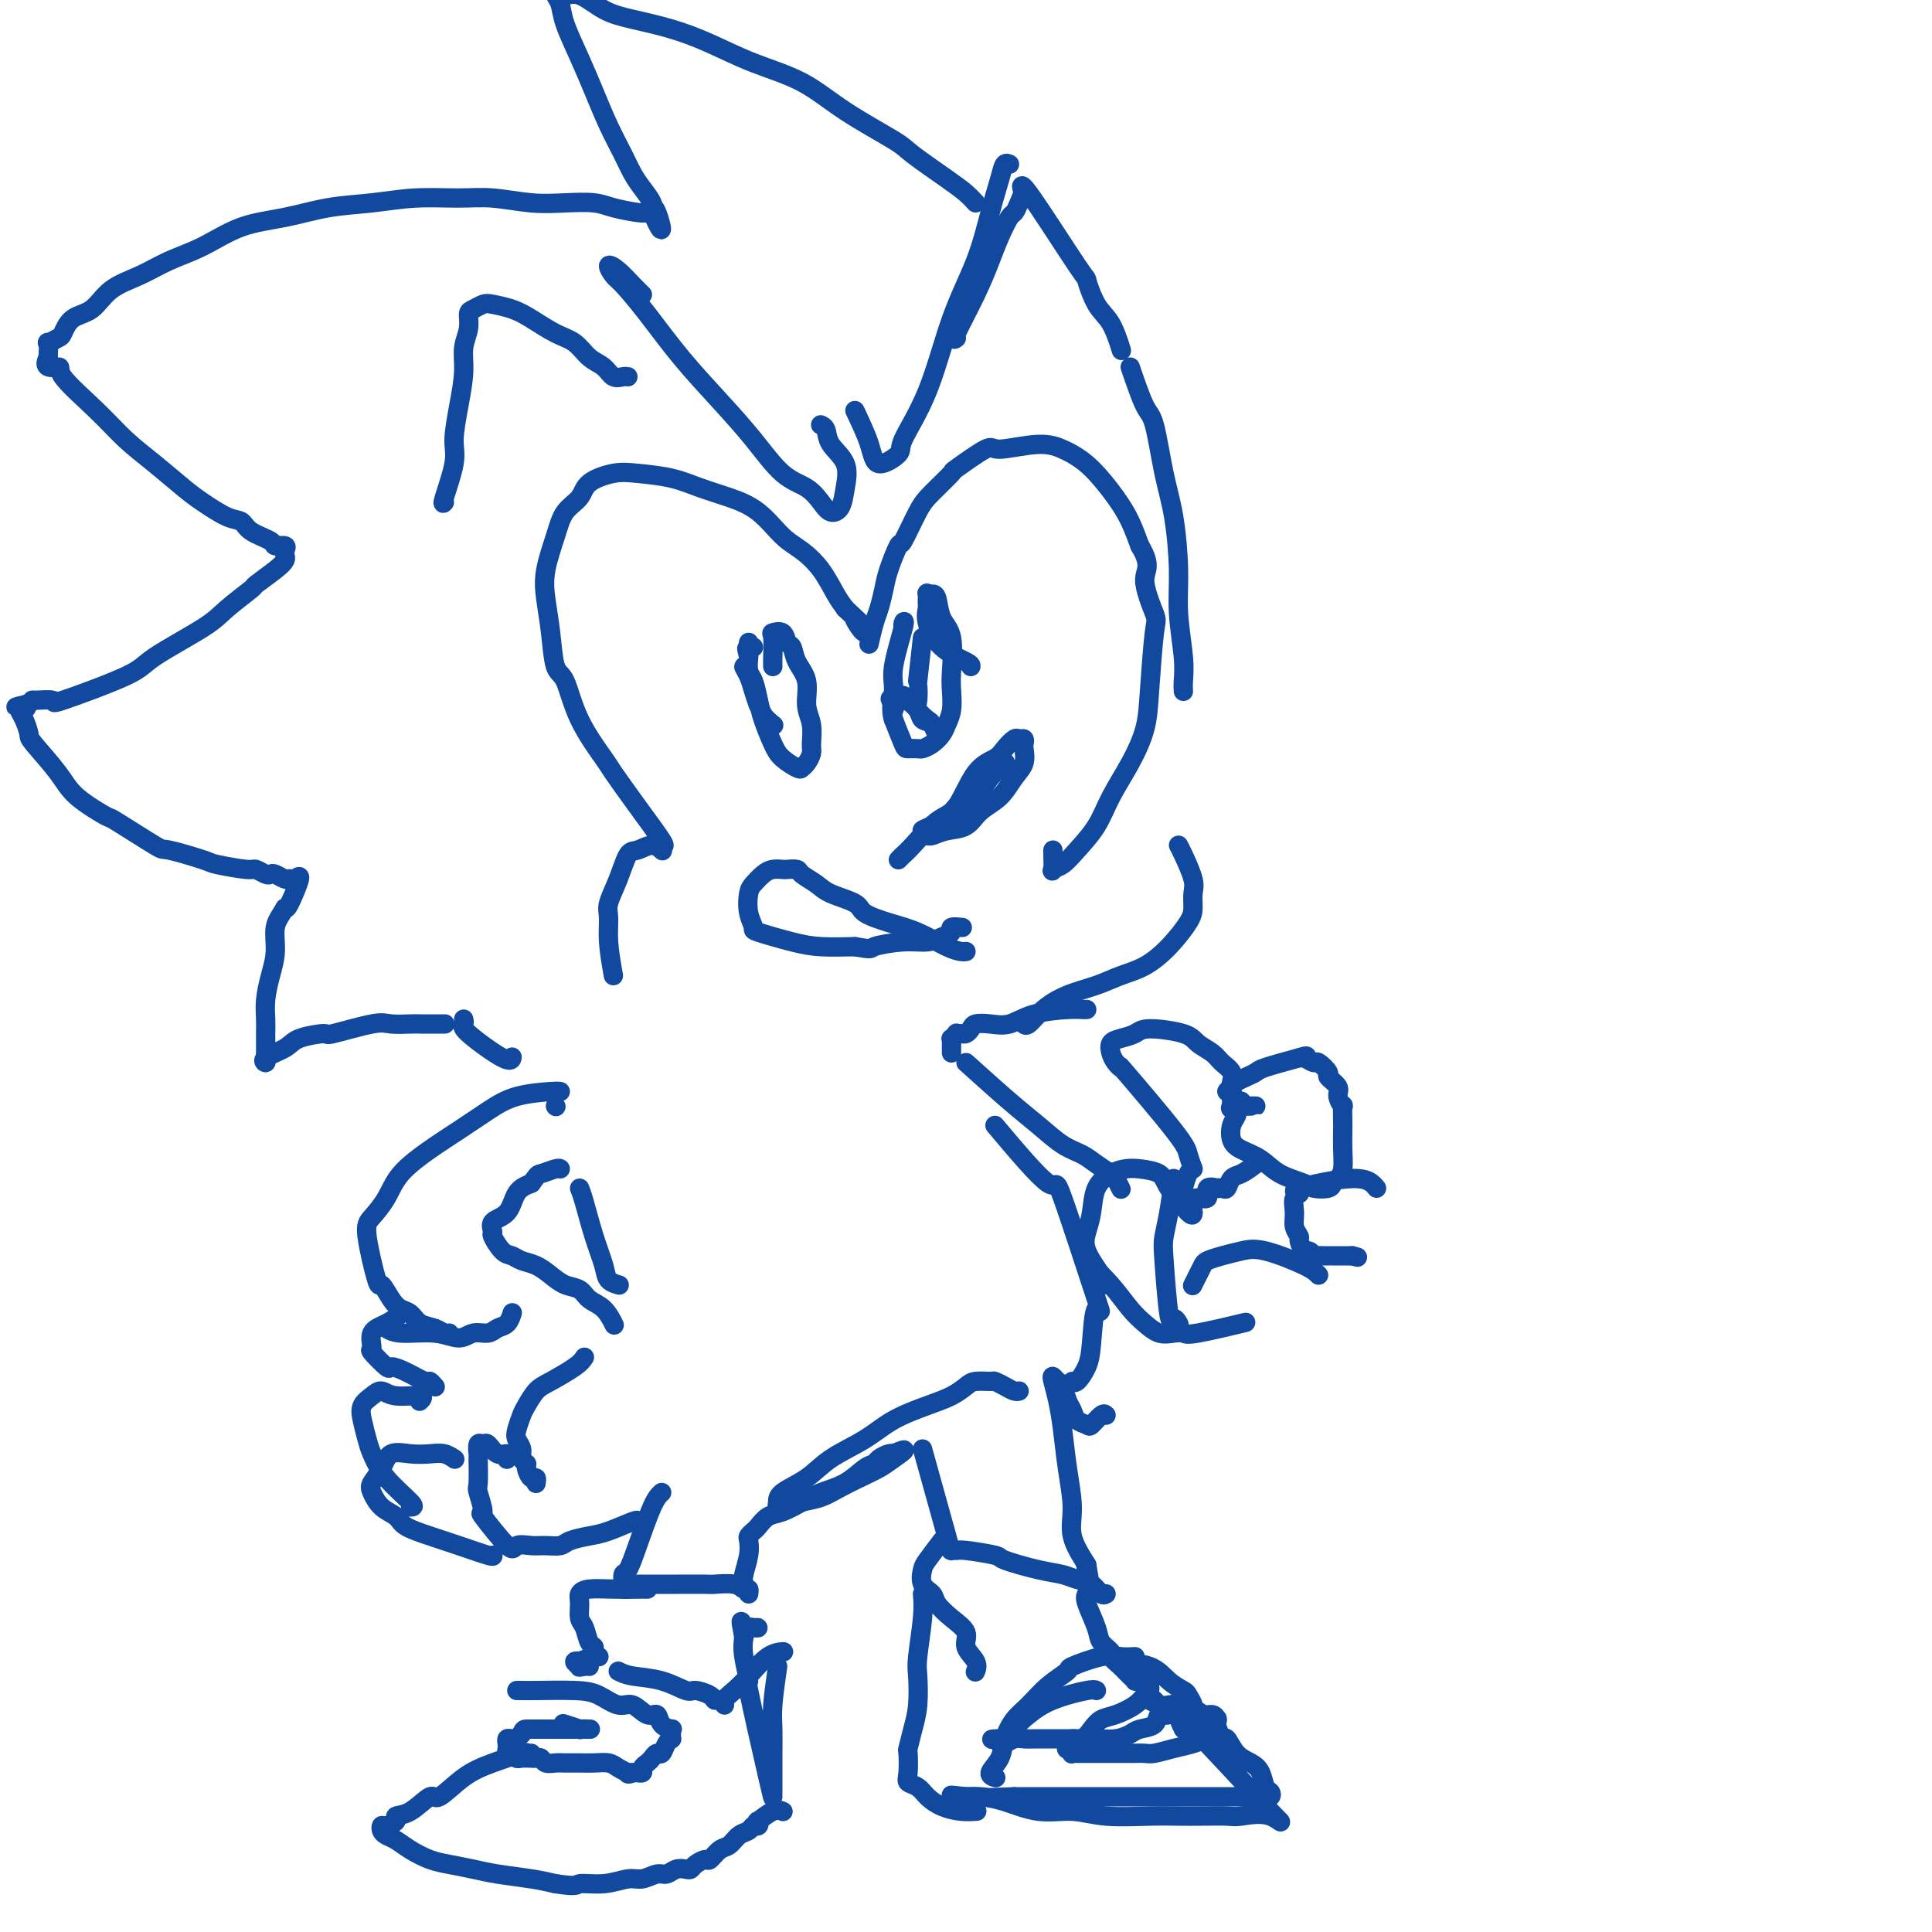<svg viewBox='0 0 400 400' version='1.1' xmlns='http://www.w3.org/2000/svg' xmlns:xlink='http://www.w3.org/1999/xlink'><g fill='none' stroke='#11499F' stroke-width='4' stroke-linecap='round' stroke-linejoin='round'><path d='M137,175c0.421,0.169 0.843,0.338 0,-1c-0.843,-1.338 -2.950,-4.183 -5,-7c-2.050,-2.817 -4.045,-5.604 -5,-7c-0.955,-1.396 -0.872,-1.400 -2,-3c-1.128,-1.600 -3.468,-4.797 -5,-8c-1.532,-3.203 -2.254,-6.412 -3,-8c-0.746,-1.588 -1.514,-1.554 -2,-3c-0.486,-1.446 -0.690,-4.372 -1,-7c-0.310,-2.628 -0.728,-4.958 -1,-7c-0.272,-2.042 -0.399,-3.796 0,-6c0.399,-2.204 1.324,-4.857 2,-7c0.676,-2.143 1.105,-3.776 2,-5c0.895,-1.224 2.258,-2.039 3,-3c0.742,-0.961 0.864,-2.070 2,-3c1.136,-0.930 3.285,-1.683 5,-2c1.715,-0.317 2.996,-0.197 5,0c2.004,0.197 4.731,0.472 7,1c2.269,0.528 4.080,1.309 6,2c1.920,0.691 3.949,1.292 6,2c2.051,0.708 4.125,1.523 6,3c1.875,1.477 3.552,3.617 5,5c1.448,1.383 2.666,2.010 4,3c1.334,0.990 2.782,2.343 4,4c1.218,1.657 2.205,3.616 3,5c0.795,1.384 1.397,2.192 2,3'/><path d='M175,126c4.117,3.903 2.410,2.160 2,2c-0.410,-0.160 0.479,1.263 1,2c0.521,0.737 0.675,0.790 1,1c0.325,0.210 0.822,0.579 1,1c0.178,0.421 0.036,0.893 0,1c-0.036,0.107 0.032,-0.152 0,0c-0.032,0.152 -0.164,0.714 0,0c0.164,-0.714 0.626,-2.704 1,-4c0.374,-1.296 0.662,-1.897 1,-3c0.338,-1.103 0.727,-2.708 1,-4c0.273,-1.292 0.430,-2.273 1,-4c0.570,-1.727 1.552,-4.201 2,-5c0.448,-0.799 0.363,0.077 1,-1c0.637,-1.077 1.996,-4.108 3,-6c1.004,-1.892 1.653,-2.646 3,-4c1.347,-1.354 3.392,-3.310 4,-4c0.608,-0.690 -0.219,-0.115 1,-1c1.219,-0.885 4.485,-3.230 6,-4c1.515,-0.770 1.278,0.035 3,0c1.722,-0.035 5.402,-0.909 8,-1c2.598,-0.091 4.114,0.599 5,1c0.886,0.401 1.144,0.511 2,1c0.856,0.489 2.312,1.358 4,3c1.688,1.642 3.608,4.057 5,6c1.392,1.943 2.255,3.412 3,5c0.745,1.588 1.373,3.294 2,5'/><path d='M236,113c2.584,4.275 1.045,4.963 1,7c-0.045,2.037 1.406,5.424 2,7c0.594,1.576 0.332,1.340 0,4c-0.332,2.660 -0.734,8.216 -1,12c-0.266,3.784 -0.395,5.797 -1,8c-0.605,2.203 -1.684,4.597 -3,7c-1.316,2.403 -2.868,4.815 -4,7c-1.132,2.185 -1.844,4.143 -3,6c-1.156,1.857 -2.755,3.612 -4,5c-1.245,1.388 -2.138,2.411 -3,3c-0.862,0.589 -1.695,0.746 -2,1c-0.305,0.254 -0.082,0.604 0,0c0.082,-0.604 0.022,-2.163 0,-3c-0.022,-0.837 -0.006,-0.954 0,-1c0.006,-0.046 0.003,-0.023 0,0'/><path d='M133,61c-0.572,-0.550 -1.144,-1.100 -2,-2c-0.856,-0.900 -1.995,-2.149 -3,-3c-1.005,-0.851 -1.875,-1.305 -2,-1c-0.125,0.305 0.495,1.370 1,2c0.505,0.630 0.895,0.826 2,2c1.105,1.174 2.923,3.326 5,6c2.077,2.674 4.411,5.870 7,9c2.589,3.130 5.432,6.193 8,9c2.568,2.807 4.862,5.359 7,8c2.138,2.641 4.121,5.372 6,7c1.879,1.628 3.655,2.152 5,3c1.345,0.848 2.258,2.019 3,3c0.742,0.981 1.313,1.771 2,2c0.687,0.229 1.492,-0.103 2,-1c0.508,-0.897 0.721,-2.360 1,-4c0.279,-1.640 0.625,-3.459 0,-5c-0.625,-1.541 -2.220,-2.805 -3,-4c-0.780,-1.195 -0.745,-2.320 -1,-3c-0.255,-0.680 -0.799,-0.914 -1,-1c-0.201,-0.086 -0.057,-0.025 0,0c0.057,0.025 0.029,0.012 0,0'/><path d='M177,85c1.163,2.455 2.327,4.909 3,7c0.673,2.091 0.857,3.817 2,4c1.143,0.183 3.247,-1.178 4,-2c0.753,-0.822 0.155,-1.106 1,-3c0.845,-1.894 3.133,-5.399 5,-10c1.867,-4.601 3.312,-10.298 5,-15c1.688,-4.702 3.619,-8.409 5,-12c1.381,-3.591 2.213,-7.067 3,-10c0.787,-2.933 1.531,-5.322 2,-7c0.469,-1.678 0.665,-2.644 1,-3c0.335,-0.356 0.810,-0.102 1,0c0.190,0.102 0.095,0.051 0,0'/><path d='M160,138c-0.015,-0.419 -0.029,-0.837 0,-2c0.029,-1.163 0.102,-3.070 0,-4c-0.102,-0.930 -0.380,-0.882 0,-1c0.380,-0.118 1.416,-0.403 2,0c0.584,0.403 0.716,1.493 1,2c0.284,0.507 0.721,0.431 1,1c0.279,0.569 0.400,1.784 1,3c0.600,1.216 1.678,2.433 2,4c0.322,1.567 -0.113,3.484 0,5c0.113,1.516 0.773,2.630 1,4c0.227,1.370 0.021,2.996 0,4c-0.021,1.004 0.142,1.388 0,2c-0.142,0.612 -0.590,1.453 -1,2c-0.410,0.547 -0.782,0.800 -1,1c-0.218,0.200 -0.282,0.347 -1,0c-0.718,-0.347 -2.090,-1.189 -3,-2c-0.910,-0.811 -1.358,-1.592 -2,-3c-0.642,-1.408 -1.479,-3.444 -2,-5c-0.521,-1.556 -0.727,-2.634 -1,-4c-0.273,-1.366 -0.612,-3.022 -1,-4c-0.388,-0.978 -0.825,-1.280 -1,-2c-0.175,-0.720 -0.087,-1.860 0,-3'/><path d='M155,136c-0.772,-2.971 -0.203,-1.399 0,-1c0.203,0.399 0.041,-0.377 0,-1c-0.041,-0.623 0.041,-1.095 0,-1c-0.041,0.095 -0.203,0.756 0,1c0.203,0.244 0.772,0.070 1,0c0.228,-0.070 0.114,-0.035 0,0'/><path d='M201,138c0.053,-0.211 0.105,-0.422 -1,-1c-1.105,-0.578 -3.368,-1.521 -5,-3c-1.632,-1.479 -2.634,-3.492 -3,-5c-0.366,-1.508 -0.095,-2.509 0,-3c0.095,-0.491 0.015,-0.471 0,-1c-0.015,-0.529 0.036,-1.607 0,-2c-0.036,-0.393 -0.160,-0.100 0,0c0.160,0.100 0.603,0.008 1,0c0.397,-0.008 0.747,0.069 1,1c0.253,0.931 0.408,2.717 1,4c0.592,1.283 1.619,2.063 2,4c0.381,1.937 0.114,5.033 0,7c-0.114,1.967 -0.075,2.807 0,4c0.075,1.193 0.185,2.740 0,4c-0.185,1.260 -0.664,2.232 -1,3c-0.336,0.768 -0.528,1.330 -1,2c-0.472,0.670 -1.225,1.447 -2,2c-0.775,0.553 -1.572,0.880 -2,1c-0.428,0.120 -0.486,0.032 -1,0c-0.514,-0.032 -1.485,-0.009 -2,0c-0.515,0.009 -0.576,0.002 -1,-1c-0.424,-1.002 -1.212,-3.001 -2,-5'/><path d='M185,149c-0.741,-2.108 -0.093,-4.379 0,-6c0.093,-1.621 -0.367,-2.592 0,-5c0.367,-2.408 1.562,-6.254 2,-8c0.438,-1.746 0.118,-1.393 0,-1c-0.118,0.393 -0.034,0.827 0,1c0.034,0.173 0.017,0.087 0,0'/><path d='M186,178c0.322,-0.337 0.644,-0.674 1,-1c0.356,-0.326 0.746,-0.640 2,-2c1.254,-1.360 3.371,-3.768 5,-5c1.629,-1.232 2.769,-1.290 4,-3c1.231,-1.710 2.553,-5.071 4,-7c1.447,-1.929 3.018,-2.427 4,-3c0.982,-0.573 1.373,-1.222 2,-2c0.627,-0.778 1.488,-1.685 2,-2c0.512,-0.315 0.675,-0.037 1,0c0.325,0.037 0.814,-0.168 1,0c0.186,0.168 0.070,0.709 0,1c-0.070,0.291 -0.095,0.331 0,1c0.095,0.669 0.308,1.965 0,3c-0.308,1.035 -1.138,1.807 -2,3c-0.862,1.193 -1.754,2.807 -3,4c-1.246,1.193 -2.844,1.966 -4,3c-1.156,1.034 -1.869,2.330 -3,3c-1.131,0.670 -2.682,0.713 -4,1c-1.318,0.287 -2.405,0.819 -3,1c-0.595,0.181 -0.699,0.010 -1,0c-0.301,-0.010 -0.800,0.140 -1,0c-0.200,-0.140 -0.100,-0.570 0,-1'/><path d='M191,172c-0.614,-0.154 2.350,-1.039 4,-2c1.650,-0.961 1.987,-1.998 3,-3c1.013,-1.002 2.703,-1.968 4,-3c1.297,-1.032 2.202,-2.130 3,-3c0.798,-0.870 1.491,-1.511 2,-2c0.509,-0.489 0.835,-0.825 1,-1c0.165,-0.175 0.168,-0.190 0,0c-0.168,0.190 -0.507,0.584 -1,1c-0.493,0.416 -1.140,0.853 -2,2c-0.860,1.147 -1.933,3.005 -3,4c-1.067,0.995 -2.128,1.129 -3,2c-0.872,0.871 -1.553,2.481 -2,3c-0.447,0.519 -0.659,-0.053 -1,0c-0.341,0.053 -0.812,0.729 -1,1c-0.188,0.271 -0.094,0.135 0,0'/><path d='M200,197c-0.227,0.035 -0.453,0.070 -1,0c-0.547,-0.070 -1.414,-0.245 -3,-1c-1.586,-0.755 -3.892,-2.089 -6,-3c-2.108,-0.911 -4.020,-1.399 -6,-2c-1.980,-0.601 -4.030,-1.316 -5,-2c-0.970,-0.684 -0.861,-1.336 -2,-2c-1.139,-0.664 -3.528,-1.341 -5,-2c-1.472,-0.659 -2.029,-1.301 -3,-2c-0.971,-0.699 -2.357,-1.456 -3,-2c-0.643,-0.544 -0.542,-0.876 -1,-1c-0.458,-0.124 -1.474,-0.041 -2,0c-0.526,0.041 -0.561,0.040 -1,0c-0.439,-0.040 -1.282,-0.118 -2,0c-0.718,0.118 -1.313,0.431 -2,1c-0.687,0.569 -1.468,1.394 -2,2c-0.532,0.606 -0.814,0.992 -1,2c-0.186,1.008 -0.275,2.638 0,4c0.275,1.362 0.913,2.456 1,3c0.087,0.544 -0.379,0.538 1,1c1.379,0.462 4.602,1.394 7,2c2.398,0.606 3.971,0.888 6,1c2.029,0.112 4.515,0.056 7,0'/><path d='M177,196c3.861,0.683 3.015,0.390 4,0c0.985,-0.390 3.803,-0.879 6,-1c2.197,-0.121 3.773,0.125 5,0c1.227,-0.125 2.105,-0.622 3,-1c0.895,-0.378 1.807,-0.637 2,-1c0.193,-0.363 -0.333,-0.828 0,-1c0.333,-0.172 1.524,-0.049 2,0c0.476,0.049 0.238,0.025 0,0'/><path d='M244,175c0.196,0.350 0.391,0.700 1,2c0.609,1.300 1.630,3.551 2,5c0.370,1.449 0.088,2.097 0,3c-0.088,0.903 0.018,2.062 0,3c-0.018,0.938 -0.158,1.655 -1,3c-0.842,1.345 -2.384,3.318 -4,5c-1.616,1.682 -3.307,3.072 -5,4c-1.693,0.928 -3.388,1.395 -5,2c-1.612,0.605 -3.139,1.349 -5,2c-1.861,0.651 -4.054,1.207 -6,2c-1.946,0.793 -3.645,1.821 -5,3c-1.355,1.179 -2.365,2.510 -3,3c-0.635,0.490 -0.896,0.140 -1,0c-0.104,-0.140 -0.052,-0.070 0,0'/><path d='M225,209c-0.262,0.014 -0.523,0.028 -1,0c-0.477,-0.028 -1.168,-0.099 -3,0c-1.832,0.099 -4.805,0.369 -7,1c-2.195,0.631 -3.610,1.623 -5,2c-1.390,0.377 -2.753,0.139 -4,0c-1.247,-0.139 -2.377,-0.181 -3,0c-0.623,0.181 -0.740,0.583 -1,1c-0.260,0.417 -0.662,0.848 -1,1c-0.338,0.152 -0.612,0.026 -1,0c-0.388,-0.026 -0.888,0.048 -1,0c-0.112,-0.048 0.166,-0.219 0,0c-0.166,0.219 -0.777,0.828 -1,1c-0.223,0.172 -0.060,-0.094 0,0c0.060,0.094 0.016,0.547 0,1c-0.016,0.453 -0.004,0.905 0,1c0.004,0.095 0.001,-0.167 0,0c-0.001,0.167 -0.000,0.762 0,1c0.000,0.238 0.000,0.119 0,0'/><path d='M115,229c0.000,0.000 0.100,0.100 0.1,0.1'/><path d='M116,226c-0.196,-0.048 -0.392,-0.097 -2,0c-1.608,0.097 -4.630,0.338 -7,1c-2.370,0.662 -4.090,1.744 -6,3c-1.910,1.256 -4.010,2.686 -6,4c-1.990,1.314 -3.870,2.512 -6,4c-2.130,1.488 -4.511,3.266 -6,5c-1.489,1.734 -2.085,3.425 -3,5c-0.915,1.575 -2.148,3.034 -3,4c-0.852,0.966 -1.322,1.439 -1,4c0.322,2.561 1.437,7.210 2,9c0.563,1.790 0.572,0.721 1,1c0.428,0.279 1.273,1.906 2,3c0.727,1.094 1.336,1.656 2,2c0.664,0.344 1.383,0.470 2,1c0.617,0.530 1.132,1.462 2,2c0.868,0.538 2.088,0.680 3,1c0.912,0.320 1.515,0.817 2,1c0.485,0.183 0.853,0.052 1,0c0.147,-0.052 0.074,-0.026 0,0'/><path d='M80,275c-0.163,-0.124 -0.326,-0.247 0,0c0.326,0.247 1.141,0.866 3,1c1.859,0.134 4.763,-0.216 7,0c2.237,0.216 3.807,0.998 5,1c1.193,0.002 2.008,-0.778 3,-1c0.992,-0.222 2.161,0.112 3,0c0.839,-0.112 1.349,-0.669 2,-1c0.651,-0.331 1.445,-0.435 2,-1c0.555,-0.565 0.873,-1.590 1,-2c0.127,-0.410 0.064,-0.205 0,0'/><path d='M83,272c-0.922,0.708 -1.844,1.417 -3,2c-1.156,0.583 -2.546,1.042 -3,2c-0.454,0.958 0.030,2.416 0,3c-0.030,0.584 -0.572,0.294 0,1c0.572,0.706 2.257,2.409 3,3c0.743,0.591 0.542,0.071 1,0c0.458,-0.071 1.573,0.307 3,1c1.427,0.693 3.166,1.701 4,2c0.834,0.299 0.763,-0.112 1,0c0.237,0.112 0.782,0.746 1,1c0.218,0.254 0.109,0.127 0,0'/><path d='M121,281c-0.355,0.545 -0.711,1.089 -2,2c-1.289,0.911 -3.512,2.187 -5,3c-1.488,0.813 -2.242,1.162 -3,2c-0.758,0.838 -1.520,2.164 -2,3c-0.480,0.836 -0.680,1.183 -1,2c-0.320,0.817 -0.761,2.103 -1,3c-0.239,0.897 -0.275,1.405 0,2c0.275,0.595 0.861,1.278 1,2c0.139,0.722 -0.169,1.485 0,2c0.169,0.515 0.816,0.783 1,1c0.184,0.217 -0.094,0.384 0,1c0.094,0.616 0.561,1.681 1,2c0.439,0.319 0.849,-0.106 1,0c0.151,0.106 0.043,0.745 0,1c-0.043,0.255 -0.022,0.128 0,0'/><path d='M132,315c0.052,-0.202 0.104,-0.404 -1,0c-1.104,0.404 -3.362,1.415 -5,2c-1.638,0.585 -2.654,0.746 -4,1c-1.346,0.254 -3.023,0.602 -4,1c-0.977,0.398 -1.255,0.845 -2,1c-0.745,0.155 -1.956,0.019 -3,0c-1.044,-0.019 -1.921,0.080 -3,0c-1.079,-0.080 -2.359,-0.337 -3,0c-0.641,0.337 -0.641,1.268 -2,0c-1.359,-1.268 -4.077,-4.736 -5,-6c-0.923,-1.264 -0.051,-0.322 0,-1c0.051,-0.678 -0.719,-2.974 -1,-4c-0.281,-1.026 -0.072,-0.782 0,-2c0.072,-1.218 0.008,-3.898 0,-5c-0.008,-1.102 0.042,-0.627 0,-1c-0.042,-0.373 -0.175,-1.593 0,-2c0.175,-0.407 0.660,-0.000 1,0c0.340,0.000 0.536,-0.406 1,0c0.464,0.406 1.197,1.624 2,2c0.803,0.376 1.678,-0.091 2,0c0.322,0.091 0.092,0.740 0,1c-0.092,0.260 -0.046,0.130 0,0'/><path d='M102,322c0.113,0.178 0.225,0.357 -1,0c-1.225,-0.357 -3.788,-1.249 -6,-2c-2.212,-0.751 -4.074,-1.360 -6,-2c-1.926,-0.640 -3.915,-1.312 -5,-2c-1.085,-0.688 -1.265,-1.394 -2,-2c-0.735,-0.606 -2.025,-1.112 -3,-2c-0.975,-0.888 -1.637,-2.157 -2,-3c-0.363,-0.843 -0.428,-1.259 0,-2c0.428,-0.741 1.350,-1.807 2,-3c0.650,-1.193 1.029,-2.512 2,-3c0.971,-0.488 2.534,-0.145 4,0c1.466,0.145 2.836,0.090 4,0c1.164,-0.090 2.121,-0.217 3,0c0.879,0.217 1.680,0.776 2,1c0.320,0.224 0.160,0.112 0,0'/><path d='M85,312c0.481,0.009 0.963,0.018 0,-1c-0.963,-1.018 -3.370,-3.063 -5,-5c-1.630,-1.937 -2.483,-3.765 -3,-5c-0.517,-1.235 -0.697,-1.877 -1,-3c-0.303,-1.123 -0.730,-2.728 -1,-4c-0.270,-1.272 -0.383,-2.212 0,-3c0.383,-0.788 1.262,-1.423 2,-2c0.738,-0.577 1.336,-1.097 2,-1c0.664,0.097 1.393,0.811 3,1c1.607,0.189 4.090,-0.145 5,0c0.910,0.145 0.245,0.770 0,1c-0.245,0.230 -0.070,0.066 0,0c0.070,-0.066 0.035,-0.033 0,0'/><path d='M127,274c0.147,0.294 0.293,0.588 0,0c-0.293,-0.588 -1.026,-2.058 -2,-3c-0.974,-0.942 -2.189,-1.355 -3,-2c-0.811,-0.645 -1.218,-1.520 -2,-2c-0.782,-0.480 -1.939,-0.563 -3,-1c-1.061,-0.437 -2.027,-1.228 -3,-2c-0.973,-0.772 -1.953,-1.524 -3,-2c-1.047,-0.476 -2.161,-0.676 -3,-1c-0.839,-0.324 -1.404,-0.773 -2,-1c-0.596,-0.227 -1.221,-0.233 -2,-1c-0.779,-0.767 -1.710,-2.296 -2,-3c-0.290,-0.704 0.060,-0.584 0,-1c-0.060,-0.416 -0.532,-1.369 0,-2c0.532,-0.631 2.066,-0.939 3,-2c0.934,-1.061 1.267,-2.875 2,-4c0.733,-1.125 1.867,-1.563 3,-2'/><path d='M110,245c1.525,-2.094 1.337,-1.829 2,-2c0.663,-0.171 2.179,-0.777 3,-1c0.821,-0.223 0.949,-0.064 1,0c0.051,0.064 0.026,0.032 0,0'/><path d='M120,246c0.253,0.635 0.506,1.270 1,3c0.494,1.730 1.229,4.555 2,7c0.771,2.445 1.580,4.512 2,6c0.420,1.488 0.453,2.399 1,3c0.547,0.601 1.609,0.893 2,1c0.391,0.107 0.112,0.031 0,0c-0.112,-0.031 -0.056,-0.015 0,0'/><path d='M206,233c4.520,5.366 9.040,10.732 11,12c1.960,1.268 1.360,-1.561 3,3c1.640,4.561 5.519,16.512 7,21c1.481,4.488 0.565,1.514 0,2c-0.565,0.486 -0.778,4.431 -1,7c-0.222,2.569 -0.451,3.761 -1,5c-0.549,1.239 -1.417,2.526 -2,3c-0.583,0.474 -0.881,0.135 -1,0c-0.119,-0.135 -0.060,-0.068 0,0'/><path d='M137,309c-0.558,0.509 -1.116,1.019 -2,3c-0.884,1.981 -2.094,5.435 -3,8c-0.906,2.565 -1.507,4.243 -2,5c-0.493,0.757 -0.878,0.595 -1,1c-0.122,0.405 0.019,1.377 0,2c-0.019,0.623 -0.197,0.899 0,1c0.197,0.101 0.771,0.029 1,0c0.229,-0.029 0.115,-0.014 0,0'/><path d='M131,328c0.226,-0.001 0.452,-0.001 2,0c1.548,0.001 4.418,0.004 7,0c2.582,-0.004 4.878,-0.016 6,0c1.122,0.016 1.071,0.061 2,0c0.929,-0.061 2.837,-0.226 4,0c1.163,0.226 1.580,0.844 2,1c0.420,0.156 0.844,-0.150 1,0c0.156,0.150 0.045,0.757 0,1c-0.045,0.243 -0.022,0.121 0,0'/><path d='M134,329c0.122,-0.005 0.243,-0.011 -1,0c-1.243,0.011 -3.851,0.037 -6,0c-2.149,-0.037 -3.841,-0.139 -5,0c-1.159,0.139 -1.786,0.517 -2,1c-0.214,0.483 -0.015,1.071 0,2c0.015,0.929 -0.155,2.199 0,3c0.155,0.801 0.634,1.133 1,2c0.366,0.867 0.619,2.270 1,3c0.381,0.730 0.889,0.788 1,1c0.111,0.212 -0.176,0.579 0,1c0.176,0.421 0.813,0.897 1,1c0.187,0.103 -0.077,-0.166 -1,0c-0.923,0.166 -2.505,0.766 -3,1c-0.495,0.234 0.098,0.101 0,0c-0.098,-0.101 -0.885,-0.172 -1,0c-0.115,0.172 0.443,0.586 1,1'/><path d='M120,345c-0.453,0.309 0.415,0.083 1,0c0.585,-0.083 0.888,-0.022 1,0c0.112,0.022 0.032,0.006 0,0c-0.032,-0.006 -0.016,-0.003 0,0'/><path d='M107,350c0.292,-0.003 0.585,-0.007 1,0c0.415,0.007 0.953,0.024 3,0c2.047,-0.024 5.601,-0.089 8,0c2.399,0.089 3.641,0.334 5,1c1.359,0.666 2.835,1.754 4,2c1.165,0.246 2.018,-0.351 3,0c0.982,0.351 2.091,1.648 3,2c0.909,0.352 1.617,-0.243 2,0c0.383,0.243 0.442,1.323 1,2c0.558,0.677 1.614,0.952 2,1c0.386,0.048 0.100,-0.129 0,0c-0.100,0.129 -0.016,0.564 0,1c0.016,0.436 -0.037,0.872 0,1c0.037,0.128 0.165,-0.054 0,0c-0.165,0.054 -0.621,0.343 -1,1c-0.379,0.657 -0.680,1.681 -1,2c-0.320,0.319 -0.659,-0.069 -1,0c-0.341,0.069 -0.684,0.593 -1,1c-0.316,0.407 -0.606,0.698 -1,1c-0.394,0.302 -0.893,0.617 -1,1c-0.107,0.383 0.177,0.835 0,1c-0.177,0.165 -0.817,0.045 -1,0c-0.183,-0.045 0.091,-0.013 0,0c-0.091,0.013 -0.545,0.006 -1,0'/><path d='M131,367c-1.181,0.607 -1.135,0.124 -1,0c0.135,-0.124 0.357,0.110 0,0c-0.357,-0.110 -1.293,-0.565 -2,-1c-0.707,-0.435 -1.186,-0.849 -2,-1c-0.814,-0.151 -1.962,-0.040 -3,0c-1.038,0.040 -1.966,0.007 -3,0c-1.034,-0.007 -2.175,0.012 -3,0c-0.825,-0.012 -1.336,-0.056 -2,0c-0.664,0.056 -1.483,0.211 -2,0c-0.517,-0.211 -0.734,-0.789 -1,-1c-0.266,-0.211 -0.583,-0.056 -1,0c-0.417,0.056 -0.934,0.011 -1,0c-0.066,-0.011 0.319,0.011 0,0c-0.319,-0.011 -1.343,-0.055 -2,0c-0.657,0.055 -0.947,0.208 -1,0c-0.053,-0.208 0.129,-0.776 0,-1c-0.129,-0.224 -0.571,-0.102 -1,0c-0.429,0.102 -0.844,0.185 -1,0c-0.156,-0.185 -0.052,-0.638 0,-1c0.052,-0.362 0.052,-0.632 0,-1c-0.052,-0.368 -0.155,-0.833 0,-1c0.155,-0.167 0.567,-0.034 1,0c0.433,0.034 0.886,-0.029 1,0c0.114,0.029 -0.110,0.151 0,0c0.110,-0.151 0.555,-0.576 1,-1'/><path d='M108,359c0.314,-1.000 0.599,-1.000 1,-1c0.401,0.000 0.919,0.000 1,0c0.081,-0.000 -0.274,-0.000 0,0c0.274,0.000 1.176,0.000 2,0c0.824,-0.000 1.569,-0.000 2,0c0.431,0.000 0.549,0.000 1,0c0.451,-0.000 1.235,-0.000 2,0c0.765,0.000 1.512,0.000 2,0c0.488,-0.000 0.719,-0.000 1,0c0.281,0.000 0.614,0.000 1,0c0.386,-0.000 0.827,-0.000 1,0c0.173,0.000 0.077,0.001 0,0c-0.077,-0.001 -0.137,-0.004 0,0c0.137,0.004 0.470,0.015 0,0c-0.470,-0.015 -1.745,-0.056 -2,0c-0.255,0.056 0.508,0.207 0,0c-0.508,-0.207 -2.288,-0.774 -3,-1c-0.712,-0.226 -0.356,-0.113 0,0'/><path d='M110,363c-0.453,0.045 -0.906,0.091 -1,0c-0.094,-0.091 0.170,-0.318 -1,0c-1.170,0.318 -3.776,1.182 -6,2c-2.224,0.818 -4.068,1.592 -6,3c-1.932,1.408 -3.952,3.452 -5,4c-1.048,0.548 -1.125,-0.399 -2,0c-0.875,0.399 -2.550,2.145 -4,3c-1.450,0.855 -2.676,0.821 -3,1c-0.324,0.179 0.255,0.573 0,1c-0.255,0.427 -1.345,0.887 -2,1c-0.655,0.113 -0.875,-0.122 -1,0c-0.125,0.122 -0.155,0.600 0,1c0.155,0.400 0.493,0.723 1,1c0.507,0.277 1.181,0.508 2,1c0.819,0.492 1.784,1.245 3,2c1.216,0.755 2.684,1.512 4,2c1.316,0.488 2.480,0.708 4,1c1.520,0.292 3.397,0.656 5,1c1.603,0.344 2.932,0.670 5,1c2.068,0.330 4.877,0.666 7,1c2.123,0.334 3.562,0.667 5,1'/><path d='M115,390c4.922,0.756 4.229,0.146 5,0c0.771,-0.146 3.008,0.172 5,0c1.992,-0.172 3.741,-0.834 5,-1c1.259,-0.166 2.029,0.166 3,0c0.971,-0.166 2.144,-0.828 3,-1c0.856,-0.172 1.394,0.148 2,0c0.606,-0.148 1.280,-0.762 2,-1c0.720,-0.238 1.488,-0.100 2,0c0.512,0.100 0.770,0.163 1,0c0.230,-0.163 0.432,-0.553 1,-1c0.568,-0.447 1.503,-0.950 2,-1c0.497,-0.050 0.557,0.352 1,0c0.443,-0.352 1.270,-1.457 2,-2c0.730,-0.543 1.362,-0.522 2,-1c0.638,-0.478 1.282,-1.453 2,-2c0.718,-0.547 1.510,-0.666 2,-1c0.490,-0.334 0.676,-0.882 1,-1c0.324,-0.118 0.784,0.193 1,0c0.216,-0.193 0.187,-0.889 0,-1c-0.187,-0.111 -0.534,0.362 0,0c0.534,-0.362 1.947,-1.561 3,-2c1.053,-0.439 1.745,-0.118 2,0c0.255,0.118 0.073,0.034 0,0c-0.073,-0.034 -0.036,-0.017 0,0'/><path d='M161,345c-0.423,2.940 -0.845,5.880 -1,8c-0.155,2.120 -0.041,3.418 0,5c0.041,1.582 0.011,3.446 0,5c-0.011,1.554 -0.003,2.797 0,4c0.003,1.203 -0.001,2.364 0,3c0.001,0.636 0.005,0.746 0,1c-0.005,0.254 -0.019,0.651 0,1c0.019,0.349 0.071,0.649 -1,-4c-1.071,-4.649 -3.267,-14.246 -4,-18c-0.733,-3.754 -0.005,-1.665 0,-2c0.005,-0.335 -0.713,-3.096 -1,-5c-0.287,-1.904 -0.144,-2.952 0,-4'/><path d='M154,339c-0.978,-5.249 -0.423,-2.870 0,-2c0.423,0.870 0.716,0.233 1,0c0.284,-0.233 0.561,-0.063 1,0c0.439,0.063 1.041,0.017 1,0c-0.041,-0.017 -0.726,-0.005 -1,0c-0.274,0.005 -0.137,0.002 0,0'/><path d='M128,346c0.730,0.372 1.460,0.743 3,1c1.540,0.257 3.890,0.399 6,1c2.110,0.601 3.980,1.663 5,2c1.020,0.337 1.192,-0.049 2,0c0.808,0.049 2.254,0.533 3,1c0.746,0.467 0.794,0.918 1,1c0.206,0.082 0.571,-0.206 1,0c0.429,0.206 0.922,0.907 1,1c0.078,0.093 -0.259,-0.420 0,-1c0.259,-0.580 1.113,-1.227 2,-2c0.887,-0.773 1.807,-1.671 3,-3c1.193,-1.329 2.660,-3.088 4,-4c1.340,-0.912 2.553,-0.976 3,-1c0.447,-0.024 0.128,-0.007 0,0c-0.128,0.007 -0.064,0.003 0,0'/><path d='M154,328c-0.111,-0.477 -0.223,-0.954 0,-2c0.223,-1.046 0.780,-2.660 1,-4c0.220,-1.340 0.103,-2.404 0,-3c-0.103,-0.596 -0.191,-0.722 0,-1c0.191,-0.278 0.662,-0.707 1,-1c0.338,-0.293 0.543,-0.449 1,-1c0.457,-0.551 1.167,-1.497 2,-2c0.833,-0.503 1.788,-0.562 3,-1c1.212,-0.438 2.682,-1.255 4,-2c1.318,-0.745 2.485,-1.418 4,-2c1.515,-0.582 3.379,-1.074 5,-2c1.621,-0.926 2.998,-2.287 4,-3c1.002,-0.713 1.628,-0.780 2,-1c0.372,-0.220 0.491,-0.595 1,-1c0.509,-0.405 1.408,-0.841 2,-1c0.592,-0.159 0.877,-0.043 1,0c0.123,0.043 0.083,0.011 0,0c-0.083,-0.011 -0.208,-0.003 0,0c0.208,0.003 0.748,0.001 1,0c0.252,-0.001 0.215,-0.000 0,0c-0.215,0.000 -0.607,0.000 -1,0'/><path d='M185,301c4.153,-1.880 1.536,-0.080 0,1c-1.536,1.080 -1.989,1.441 -3,2c-1.011,0.559 -2.579,1.316 -4,2c-1.421,0.684 -2.695,1.293 -4,2c-1.305,0.707 -2.641,1.511 -4,2c-1.359,0.489 -2.742,0.665 -4,1c-1.258,0.335 -2.390,0.831 -3,1c-0.610,0.169 -0.698,0.013 -1,0c-0.302,-0.013 -0.818,0.118 -1,0c-0.182,-0.118 -0.031,-0.484 0,-1c0.031,-0.516 -0.060,-1.180 1,-2c1.060,-0.820 3.269,-1.795 5,-3c1.731,-1.205 2.984,-2.640 5,-4c2.016,-1.360 4.795,-2.644 7,-4c2.205,-1.356 3.835,-2.784 6,-4c2.165,-1.216 4.864,-2.221 7,-3c2.136,-0.779 3.709,-1.334 5,-2c1.291,-0.666 2.299,-1.444 3,-2c0.701,-0.556 1.094,-0.891 2,-1c0.906,-0.109 2.323,0.009 3,0c0.677,-0.009 0.612,-0.146 1,0c0.388,0.146 1.228,0.575 2,1c0.772,0.425 1.477,0.845 2,1c0.523,0.155 0.864,0.044 1,0c0.136,-0.044 0.068,-0.022 0,0'/><path d='M229,293c-0.212,-0.222 -0.424,-0.444 -1,0c-0.576,0.444 -1.516,1.554 -2,2c-0.484,0.446 -0.511,0.228 -1,0c-0.489,-0.228 -1.440,-0.466 -2,-1c-0.560,-0.534 -0.728,-1.362 -1,-2c-0.272,-0.638 -0.648,-1.084 -1,-2c-0.352,-0.916 -0.680,-2.301 -1,-3c-0.320,-0.699 -0.633,-0.710 -1,-1c-0.367,-0.290 -0.789,-0.857 -1,-1c-0.211,-0.143 -0.210,0.137 0,1c0.210,0.863 0.628,2.308 1,4c0.372,1.692 0.696,3.630 1,6c0.304,2.370 0.587,5.171 1,8c0.413,2.829 0.957,5.685 1,8c0.043,2.315 -0.416,4.090 0,6c0.416,1.910 1.708,3.955 3,6'/><path d='M225,324c1.089,6.289 0.311,2.511 0,1c-0.311,-1.511 -0.156,-0.756 0,0'/><path d='M191,300c2.027,7.270 4.054,14.540 5,18c0.946,3.460 0.812,3.111 1,3c0.188,-0.111 0.699,0.015 1,0c0.301,-0.015 0.391,-0.173 2,0c1.609,0.173 4.737,0.677 6,1c1.263,0.323 0.659,0.467 2,1c1.341,0.533 4.625,1.457 7,2c2.375,0.543 3.841,0.706 5,1c1.159,0.294 2.009,0.720 3,1c0.991,0.280 2.121,0.415 3,1c0.879,0.585 1.506,1.619 2,2c0.494,0.381 0.855,0.109 1,0c0.145,-0.109 0.072,-0.054 0,0'/><path d='M195,319c-1.170,1.542 -2.340,3.084 -3,4c-0.660,0.916 -0.810,1.207 -1,2c-0.190,0.793 -0.421,2.088 0,3c0.421,0.912 1.494,1.440 2,2c0.506,0.560 0.444,1.150 1,2c0.556,0.850 1.728,1.958 3,3c1.272,1.042 2.642,2.017 3,3c0.358,0.983 -0.296,1.975 0,3c0.296,1.025 1.541,2.084 2,3c0.459,0.916 0.131,1.690 0,2c-0.131,0.310 -0.066,0.155 0,0'/><path d='M191,330c0.112,1.288 0.223,2.577 0,5c-0.223,2.423 -0.782,5.981 -1,8c-0.218,2.019 -0.097,2.499 0,4c0.097,1.501 0.170,4.023 0,6c-0.170,1.977 -0.583,3.409 -1,5c-0.417,1.591 -0.838,3.343 -1,4c-0.162,0.657 -0.066,0.220 0,1c0.066,0.780 0.103,2.776 0,4c-0.103,1.224 -0.345,1.677 0,2c0.345,0.323 1.277,0.517 2,1c0.723,0.483 1.238,1.254 2,2c0.762,0.746 1.771,1.468 3,2c1.229,0.532 2.677,0.874 4,1c1.323,0.126 2.521,0.036 3,0c0.479,-0.036 0.240,-0.018 0,0'/><path d='M225,330c-0.213,0.355 -0.427,0.710 0,2c0.427,1.290 1.494,3.515 2,5c0.506,1.485 0.450,2.229 1,3c0.550,0.771 1.705,1.568 2,2c0.295,0.432 -0.271,0.498 0,1c0.271,0.502 1.378,1.441 2,2c0.622,0.559 0.758,0.738 1,1c0.242,0.262 0.589,0.606 1,1c0.411,0.394 0.884,0.837 1,1c0.116,0.163 -0.127,0.047 0,0c0.127,-0.047 0.623,-0.023 1,0c0.377,0.023 0.634,0.047 1,0c0.366,-0.047 0.840,-0.165 1,0c0.160,0.165 0.006,0.611 0,1c-0.006,0.389 0.136,0.719 0,1c-0.136,0.281 -0.550,0.511 -1,1c-0.450,0.489 -0.935,1.235 -2,2c-1.065,0.765 -2.709,1.549 -4,2c-1.291,0.451 -2.227,0.568 -3,1c-0.773,0.432 -1.382,1.178 -2,2c-0.618,0.822 -1.243,1.721 -2,2c-0.757,0.279 -1.645,-0.063 -2,0c-0.355,0.063 -0.178,0.532 0,1'/><path d='M222,361c-2.324,1.713 -0.633,0.995 0,1c0.633,0.005 0.207,0.733 0,1c-0.207,0.267 -0.196,0.071 0,0c0.196,-0.071 0.576,-0.019 1,0c0.424,0.019 0.893,0.005 1,0c0.107,-0.005 -0.148,-0.001 0,0c0.148,0.001 0.701,0.000 1,0c0.299,-0.000 0.346,-0.000 1,0c0.654,0.000 1.917,0.001 3,0c1.083,-0.001 1.987,-0.003 3,0c1.013,0.003 2.137,0.012 3,0c0.863,-0.012 1.466,-0.045 2,0c0.534,0.045 0.998,0.170 2,0c1.002,-0.170 2.542,-0.633 4,-1c1.458,-0.367 2.836,-0.637 4,-1c1.164,-0.363 2.115,-0.820 3,-1c0.885,-0.180 1.703,-0.084 2,0c0.297,0.084 0.072,0.157 0,0c-0.072,-0.157 0.011,-0.543 0,-1c-0.011,-0.457 -0.114,-0.984 0,-1c0.114,-0.016 0.445,0.480 0,0c-0.445,-0.480 -1.668,-1.936 -3,-3c-1.332,-1.064 -2.775,-1.735 -4,-2c-1.225,-0.265 -2.234,-0.125 -3,0c-0.766,0.125 -1.290,0.233 -2,0c-0.710,-0.233 -1.607,-0.808 -2,-1c-0.393,-0.192 -0.280,0.000 0,0c0.280,-0.000 0.729,-0.192 1,0c0.271,0.192 0.363,0.769 1,1c0.637,0.231 1.818,0.115 3,0'/><path d='M243,353c1.740,0.624 3.591,1.682 5,2c1.409,0.318 2.377,-0.106 3,0c0.623,0.106 0.902,0.740 1,1c0.098,0.260 0.015,0.144 0,0c-0.015,-0.144 0.040,-0.316 0,0c-0.040,0.316 -0.173,1.121 0,2c0.173,0.879 0.652,1.834 1,2c0.348,0.166 0.565,-0.456 1,0c0.435,0.456 1.087,1.992 2,3c0.913,1.008 2.088,1.489 3,2c0.912,0.511 1.560,1.051 2,2c0.440,0.949 0.671,2.307 1,3c0.329,0.693 0.757,0.722 1,1c0.243,0.278 0.300,0.807 0,1c-0.300,0.193 -0.958,0.052 -2,0c-1.042,-0.052 -2.469,-0.014 -4,0c-1.531,0.014 -3.167,0.004 -5,0c-1.833,-0.004 -3.865,-0.001 -6,0c-2.135,0.001 -4.374,0.000 -7,0c-2.626,-0.000 -5.638,-0.000 -8,0c-2.362,0.000 -4.072,0.000 -6,0c-1.928,-0.000 -4.073,-0.000 -6,0c-1.927,0.000 -3.634,0.000 -5,0c-1.366,-0.000 -2.390,-0.000 -3,0c-0.610,0.000 -0.805,0.000 -1,0'/><path d='M210,372c-8.667,0.333 -4.333,0.167 0,0'/><path d='M200,220c3.248,2.923 6.497,5.847 9,8c2.503,2.153 4.261,3.537 6,5c1.739,1.463 3.460,3.007 5,4c1.540,0.993 2.900,1.436 4,2c1.100,0.564 1.941,1.248 3,2c1.059,0.752 2.335,1.573 3,2c0.665,0.427 0.717,0.461 1,1c0.283,0.539 0.795,1.583 1,2c0.205,0.417 0.102,0.209 0,0'/><path d='M245,246c0.311,-1.156 0.622,-2.311 1,-3c0.378,-0.689 0.822,-0.911 1,-1c0.178,-0.089 0.089,-0.044 0,0'/><path d='M247,242c-0.380,-1.059 -0.760,-2.118 -1,-3c-0.240,-0.882 -0.341,-1.587 -3,-5c-2.659,-3.413 -7.877,-9.534 -10,-12c-2.123,-2.466 -1.153,-1.277 -1,-1c0.153,0.277 -0.513,-0.359 -1,-1c-0.487,-0.641 -0.795,-1.286 -1,-2c-0.205,-0.714 -0.308,-1.495 0,-2c0.308,-0.505 1.026,-0.732 2,-1c0.974,-0.268 2.204,-0.577 3,-1c0.796,-0.423 1.157,-0.958 3,-1c1.843,-0.042 5.167,0.411 7,1c1.833,0.589 2.176,1.314 3,2c0.824,0.686 2.130,1.335 3,2c0.870,0.665 1.305,1.348 2,2c0.695,0.652 1.650,1.274 2,2c0.350,0.726 0.094,1.556 0,2c-0.094,0.444 -0.025,0.500 0,1c0.025,0.500 0.007,1.442 0,2c-0.007,0.558 -0.002,0.731 0,1c0.002,0.269 0.001,0.635 0,1'/><path d='M255,229c-0.125,1.083 -0.437,0.290 0,0c0.437,-0.290 1.624,-0.078 2,0c0.376,0.078 -0.060,0.021 0,0c0.060,-0.021 0.616,-0.005 1,0c0.384,0.005 0.597,0.001 1,0c0.403,-0.001 0.998,0.001 1,0c0.002,-0.001 -0.587,-0.004 -1,0c-0.413,0.004 -0.649,0.016 -1,0c-0.351,-0.016 -0.816,-0.061 -1,0c-0.184,0.061 -0.088,0.228 0,0c0.088,-0.228 0.168,-0.850 0,-1c-0.168,-0.150 -0.586,0.171 -1,0c-0.414,-0.171 -0.826,-0.833 -1,-1c-0.174,-0.167 -0.111,0.163 0,0c0.111,-0.163 0.270,-0.817 0,-1c-0.270,-0.183 -0.969,0.105 -1,0c-0.031,-0.105 0.607,-0.605 1,-1c0.393,-0.395 0.542,-0.686 1,-1c0.458,-0.314 1.226,-0.651 2,-1c0.774,-0.349 1.555,-0.709 2,-1c0.445,-0.291 0.556,-0.512 2,-1c1.444,-0.488 4.222,-1.244 7,-2'/><path d='M269,219c2.268,-0.755 1.439,-0.143 1,0c-0.439,0.143 -0.488,-0.184 0,0c0.488,0.184 1.512,0.878 2,1c0.488,0.122 0.441,-0.330 1,0c0.559,0.330 1.723,1.442 2,2c0.277,0.558 -0.332,0.564 0,1c0.332,0.436 1.606,1.304 2,2c0.394,0.696 -0.090,1.221 0,2c0.090,0.779 0.756,1.814 1,2c0.244,0.186 0.066,-0.477 0,0c-0.066,0.477 -0.021,2.092 0,3c0.021,0.908 0.016,1.108 0,2c-0.016,0.892 -0.044,2.477 0,4c0.044,1.523 0.159,2.983 0,4c-0.159,1.017 -0.592,1.591 -1,2c-0.408,0.409 -0.790,0.655 -1,1c-0.210,0.345 -0.246,0.791 -1,1c-0.754,0.209 -2.225,0.183 -3,0c-0.775,-0.183 -0.852,-0.523 -2,-1c-1.148,-0.477 -3.366,-1.090 -5,-2c-1.634,-0.910 -2.683,-2.117 -4,-3c-1.317,-0.883 -2.903,-1.442 -4,-2c-1.097,-0.558 -1.706,-1.116 -2,-2c-0.294,-0.884 -0.275,-2.092 0,-3c0.275,-0.908 0.805,-1.514 1,-2c0.195,-0.486 0.056,-0.853 0,-1c-0.056,-0.147 -0.028,-0.073 0,0'/><path d='M285,246c-0.859,-1.045 -1.718,-2.089 -5,-2c-3.282,0.089 -8.985,1.312 -11,2c-2.015,0.688 -0.340,0.843 0,1c0.340,0.157 -0.656,0.317 -1,1c-0.344,0.683 -0.037,1.890 0,3c0.037,1.110 -0.198,2.125 0,3c0.198,0.875 0.828,1.611 1,2c0.172,0.389 -0.113,0.430 0,1c0.113,0.570 0.626,1.669 1,2c0.374,0.331 0.611,-0.108 1,0c0.389,0.108 0.931,0.761 1,1c0.069,0.239 -0.333,0.064 0,0c0.333,-0.064 1.402,-0.017 2,0c0.598,0.017 0.724,0.005 1,0c0.276,-0.005 0.703,-0.001 1,0c0.297,0.001 0.465,0.000 1,0c0.535,-0.000 1.439,-0.000 2,0c0.561,0.000 0.781,0.000 1,0'/><path d='M280,260c1.833,0.500 0.917,0.250 0,0'/><path d='M260,241c-1.066,0.793 -2.132,1.585 -3,2c-0.868,0.415 -1.537,0.451 -2,1c-0.463,0.549 -0.721,1.609 -1,2c-0.279,0.391 -0.581,0.112 -1,0c-0.419,-0.112 -0.956,-0.059 -1,0c-0.044,0.059 0.405,0.123 0,0c-0.405,-0.123 -1.664,-0.432 -2,0c-0.336,0.432 0.250,1.605 0,2c-0.250,0.395 -1.335,0.013 -2,0c-0.665,-0.013 -0.910,0.343 -1,1c-0.090,0.657 -0.026,1.616 0,2c0.026,0.384 0.013,0.192 0,0'/><path d='M273,264c-0.487,-0.512 -0.974,-1.024 -3,-2c-2.026,-0.976 -5.589,-2.417 -8,-3c-2.411,-0.583 -3.668,-0.308 -5,0c-1.332,0.308 -2.739,0.650 -4,1c-1.261,0.350 -2.376,0.707 -3,1c-0.624,0.293 -0.755,0.523 -1,1c-0.245,0.477 -0.602,1.200 -1,2c-0.398,0.800 -0.838,1.677 -1,2c-0.162,0.323 -0.046,0.092 0,0c0.046,-0.092 0.023,-0.046 0,0'/><path d='M225,261c1.732,1.622 3.465,3.244 5,5c1.535,1.756 2.874,3.647 4,5c1.126,1.353 2.041,2.168 3,3c0.959,0.832 1.961,1.679 3,2c1.039,0.321 2.113,0.114 3,0c0.887,-0.114 1.586,-0.136 2,0c0.414,0.136 0.544,0.428 3,0c2.456,-0.428 7.238,-1.577 9,-2c1.762,-0.423 0.503,-0.121 0,0c-0.503,0.121 -0.252,0.060 0,0'/><path d='M243,244c-0.316,2.456 -0.632,4.912 -1,7c-0.368,2.088 -0.789,3.807 -1,5c-0.211,1.193 -0.214,1.861 0,5c0.214,3.139 0.645,8.749 1,11c0.355,2.251 0.634,1.145 1,1c0.366,-0.145 0.819,0.673 1,1c0.181,0.327 0.091,0.164 0,0'/><path d='M247,251c-0.003,0.483 -0.006,0.966 -1,0c-0.994,-0.966 -2.979,-3.381 -4,-5c-1.021,-1.619 -1.079,-2.441 -2,-3c-0.921,-0.559 -2.705,-0.856 -4,-1c-1.295,-0.144 -2.101,-0.135 -3,0c-0.899,0.135 -1.890,0.397 -3,1c-1.110,0.603 -2.340,1.548 -3,3c-0.660,1.452 -0.751,3.412 -1,5c-0.249,1.588 -0.655,2.804 -1,4c-0.345,1.196 -0.629,2.372 0,4c0.629,1.628 2.169,3.708 3,5c0.831,1.292 0.952,1.798 1,2c0.048,0.202 0.024,0.101 0,0'/><path d='M235,343c-0.996,0.057 -1.991,0.114 -3,0c-1.009,-0.114 -2.030,-0.400 -4,0c-1.970,0.400 -4.887,1.485 -6,2c-1.113,0.515 -0.421,0.461 -1,1c-0.579,0.539 -2.430,1.670 -4,3c-1.570,1.330 -2.860,2.860 -4,4c-1.140,1.140 -2.130,1.889 -3,3c-0.870,1.111 -1.620,2.585 -2,4c-0.380,1.415 -0.391,2.771 -1,4c-0.609,1.229 -1.818,2.331 -2,3c-0.182,0.669 0.662,0.905 1,1c0.338,0.095 0.169,0.047 0,0'/><path d='M230,343c-0.071,-0.103 -0.142,-0.206 0,0c0.142,0.206 0.496,0.722 2,1c1.504,0.278 4.159,0.317 6,1c1.841,0.683 2.869,2.011 4,3c1.131,0.989 2.367,1.639 3,2c0.633,0.361 0.665,0.434 1,1c0.335,0.566 0.974,1.624 1,2c0.026,0.376 -0.561,0.071 -1,0c-0.439,-0.071 -0.732,0.093 -1,0c-0.268,-0.093 -0.513,-0.442 -1,0c-0.487,0.442 -1.218,1.676 -2,2c-0.782,0.324 -1.615,-0.263 -2,0c-0.385,0.263 -0.321,1.377 -1,2c-0.679,0.623 -2.099,0.755 -3,1c-0.901,0.245 -1.283,0.601 -2,1c-0.717,0.399 -1.770,0.839 -3,1c-1.230,0.161 -2.637,0.043 -4,0c-1.363,-0.043 -2.683,-0.013 -4,0c-1.317,0.013 -2.633,0.007 -4,0c-1.367,-0.007 -2.787,-0.015 -4,0c-1.213,0.015 -2.220,0.054 -3,0c-0.780,-0.054 -1.333,-0.200 -2,0c-0.667,0.200 -1.449,0.746 -2,1c-0.551,0.254 -0.872,0.215 -1,0c-0.128,-0.215 -0.064,-0.608 0,-1'/><path d='M207,360c-3.573,0.083 -0.506,0.292 1,0c1.506,-0.292 1.451,-1.083 2,-2c0.549,-0.917 1.702,-1.958 3,-3c1.298,-1.042 2.740,-2.083 5,-3c2.260,-0.917 5.339,-1.708 7,-2c1.661,-0.292 1.903,-0.083 2,0c0.097,0.083 0.048,0.042 0,0'/><path d='M245,358c-0.922,-1.895 -1.844,-3.790 2,0c3.844,3.790 12.455,13.264 16,17c3.545,3.736 2.025,1.733 0,1c-2.025,-0.733 -4.554,-0.197 -6,0c-1.446,0.197 -1.810,0.054 -3,0c-1.190,-0.054 -3.208,-0.019 -5,0c-1.792,0.019 -3.358,0.021 -5,0c-1.642,-0.021 -3.358,-0.065 -6,0c-2.642,0.065 -6.209,0.238 -9,0c-2.791,-0.238 -4.807,-0.887 -7,-1c-2.193,-0.113 -4.563,0.309 -7,0c-2.437,-0.309 -4.942,-1.351 -7,-2c-2.058,-0.649 -3.669,-0.906 -5,-1c-1.331,-0.094 -2.380,-0.027 -3,0c-0.620,0.027 -0.810,0.013 -1,0'/><path d='M199,372c-4.444,-0.622 -0.556,-0.178 1,0c1.556,0.178 0.778,0.089 0,0'/><path d='M92,104c-0.232,0.262 -0.465,0.525 0,-1c0.465,-1.525 1.626,-4.837 2,-7c0.374,-2.163 -0.039,-3.176 0,-5c0.039,-1.824 0.532,-4.457 1,-7c0.468,-2.543 0.912,-4.996 1,-7c0.088,-2.004 -0.180,-3.560 0,-5c0.180,-1.440 0.809,-2.765 1,-4c0.191,-1.235 -0.056,-2.381 0,-3c0.056,-0.619 0.414,-0.711 1,-1c0.586,-0.289 1.398,-0.775 2,-1c0.602,-0.225 0.993,-0.189 2,0c1.007,0.189 2.628,0.530 4,1c1.372,0.470 2.493,1.070 4,2c1.507,0.930 3.401,2.190 5,3c1.599,0.810 2.904,1.170 4,2c1.096,0.830 1.982,2.131 3,3c1.018,0.869 2.168,1.305 3,2c0.832,0.695 1.347,1.650 2,2c0.653,0.350 1.445,0.094 2,0c0.555,-0.094 0.873,-0.027 1,0c0.127,0.027 0.064,0.013 0,0'/><path d='M198,70c-0.374,0.303 -0.749,0.606 0,-1c0.749,-1.606 2.620,-5.123 4,-8c1.380,-2.877 2.267,-5.116 3,-7c0.733,-1.884 1.310,-3.413 2,-5c0.690,-1.587 1.493,-3.230 2,-4c0.507,-0.770 0.718,-0.666 1,-1c0.282,-0.334 0.633,-1.107 1,-2c0.367,-0.893 0.748,-1.908 1,-2c0.252,-0.092 0.374,0.738 0,0c-0.374,-0.738 -1.243,-3.043 1,0c2.243,3.043 7.600,11.433 10,15c2.400,3.567 1.845,2.312 2,3c0.155,0.688 1.021,3.318 2,5c0.979,1.682 2.071,2.414 3,4c0.929,1.586 1.694,4.024 2,5c0.306,0.976 0.153,0.488 0,0'/><path d='M202,42c-0.590,-0.643 -1.180,-1.286 -2,-2c-0.820,-0.714 -1.870,-1.499 -4,-3c-2.130,-1.501 -5.340,-3.716 -7,-5c-1.660,-1.284 -1.771,-1.635 -4,-3c-2.229,-1.365 -6.575,-3.745 -10,-6c-3.425,-2.255 -5.930,-4.386 -9,-6c-3.070,-1.614 -6.704,-2.710 -10,-4c-3.296,-1.290 -6.254,-2.774 -9,-4c-2.746,-1.226 -5.278,-2.194 -8,-3c-2.722,-0.806 -5.632,-1.449 -8,-2c-2.368,-0.551 -4.193,-1.010 -6,-2c-1.807,-0.990 -3.595,-2.512 -5,-3c-1.405,-0.488 -2.426,0.056 -3,0c-0.574,-0.056 -0.703,-0.713 -1,-1c-0.297,-0.287 -0.764,-0.203 -1,0c-0.236,0.203 -0.240,0.527 0,1c0.240,0.473 0.724,1.097 1,2c0.276,0.903 0.343,2.086 1,4c0.657,1.914 1.905,4.560 3,7c1.095,2.440 2.036,4.673 3,7c0.964,2.327 1.950,4.749 3,7c1.050,2.251 2.162,4.333 3,6c0.838,1.667 1.400,2.921 2,4c0.600,1.079 1.239,1.983 2,3c0.761,1.017 1.646,2.148 2,3c0.354,0.852 0.177,1.426 0,2'/><path d='M135,44c3.075,6.962 1.763,1.866 1,0c-0.763,-1.866 -0.977,-0.503 -1,0c-0.023,0.503 0.145,0.145 0,0c-0.145,-0.145 -0.602,-0.078 -1,0c-0.398,0.078 -0.735,0.165 -2,0c-1.265,-0.165 -3.456,-0.584 -5,-1c-1.544,-0.416 -2.439,-0.829 -4,-1c-1.561,-0.171 -3.786,-0.099 -6,0c-2.214,0.099 -4.416,0.226 -7,0c-2.584,-0.226 -5.549,-0.805 -8,-1c-2.451,-0.195 -4.389,-0.007 -7,0c-2.611,0.007 -5.897,-0.166 -9,0c-3.103,0.166 -6.025,0.670 -9,1c-2.975,0.330 -6.002,0.486 -9,1c-2.998,0.514 -5.966,1.387 -9,2c-3.034,0.613 -6.135,0.967 -9,2c-2.865,1.033 -5.493,2.746 -8,4c-2.507,1.254 -4.891,2.050 -7,3c-2.109,0.950 -3.941,2.055 -6,3c-2.059,0.945 -4.343,1.730 -6,3c-1.657,1.270 -2.686,3.024 -4,4c-1.314,0.976 -2.912,1.174 -4,2c-1.088,0.826 -1.664,2.281 -2,3c-0.336,0.719 -0.430,0.704 -1,1c-0.570,0.296 -1.617,0.904 -2,1c-0.383,0.096 -0.103,-0.320 0,0c0.103,0.320 0.029,1.377 0,2c-0.029,0.623 -0.015,0.811 0,1'/><path d='M10,74c-1.526,2.590 1.160,2.064 2,2c0.840,-0.064 -0.165,0.336 1,2c1.165,1.664 4.501,4.594 7,7c2.499,2.406 4.160,4.287 6,6c1.840,1.713 3.859,3.256 6,5c2.141,1.744 4.406,3.689 6,5c1.594,1.311 2.519,1.990 4,3c1.481,1.010 3.519,2.352 5,3c1.481,0.648 2.404,0.604 3,1c0.596,0.396 0.864,1.233 2,2c1.136,0.767 3.141,1.462 4,2c0.859,0.538 0.571,0.917 1,1c0.429,0.083 1.576,-0.131 2,0c0.424,0.131 0.127,0.607 0,1c-0.127,0.393 -0.082,0.705 0,1c0.082,0.295 0.202,0.575 0,1c-0.202,0.425 -0.725,0.996 -2,2c-1.275,1.004 -3.301,2.443 -4,3c-0.699,0.557 -0.070,0.232 -1,1c-0.930,0.768 -3.418,2.627 -5,4c-1.582,1.373 -2.258,2.259 -5,4c-2.742,1.741 -7.549,4.337 -10,6c-2.451,1.663 -2.547,2.392 -6,4c-3.453,1.608 -10.265,4.094 -13,5c-2.735,0.906 -1.393,0.233 -2,0c-0.607,-0.233 -3.163,-0.024 -4,0c-0.837,0.024 0.047,-0.136 0,0c-0.047,0.136 -1.023,0.568 -2,1'/><path d='M5,146c-3.268,0.862 -0.938,0.017 0,0c0.938,-0.017 0.485,0.793 0,1c-0.485,0.207 -1.003,-0.189 -1,0c0.003,0.189 0.528,0.962 1,2c0.472,1.038 0.892,2.342 1,3c0.108,0.658 -0.094,0.669 1,2c1.094,1.331 3.485,3.983 5,6c1.515,2.017 2.154,3.400 4,5c1.846,1.600 4.898,3.416 6,4c1.102,0.584 0.255,-0.065 2,1c1.745,1.065 6.082,3.845 8,5c1.918,1.155 1.416,0.687 3,1c1.584,0.313 5.254,1.408 7,2c1.746,0.592 1.567,0.681 3,1c1.433,0.319 4.477,0.869 6,1c1.523,0.131 1.525,-0.157 2,0c0.475,0.157 1.424,0.760 2,1c0.576,0.240 0.781,0.116 1,0c0.219,-0.116 0.453,-0.226 1,0c0.547,0.226 1.406,0.788 2,1c0.594,0.212 0.923,0.075 1,0c0.077,-0.075 -0.098,-0.086 0,0c0.098,0.086 0.470,0.271 1,0c0.530,-0.271 1.220,-0.996 1,0c-0.220,0.996 -1.348,3.713 -2,5c-0.652,1.287 -0.826,1.143 -1,1'/><path d='M59,188c-0.929,1.594 -1.752,2.580 -2,4c-0.248,1.420 0.077,3.275 0,5c-0.077,1.725 -0.557,3.320 -1,5c-0.443,1.680 -0.851,3.444 -1,5c-0.149,1.556 -0.040,2.903 0,4c0.040,1.097 0.012,1.945 0,3c-0.012,1.055 -0.007,2.319 0,3c0.007,0.681 0.015,0.779 0,1c-0.015,0.221 -0.054,0.564 0,1c0.054,0.436 0.201,0.964 0,1c-0.201,0.036 -0.751,-0.419 0,-1c0.751,-0.581 2.803,-1.288 4,-2c1.197,-0.712 1.540,-1.431 3,-2c1.460,-0.569 4.037,-0.990 5,-1c0.963,-0.010 0.312,0.390 2,0c1.688,-0.390 5.715,-1.568 8,-2c2.285,-0.432 2.826,-0.116 4,0c1.174,0.116 2.980,0.031 4,0c1.020,-0.031 1.254,-0.008 2,0c0.746,0.008 2.004,0.002 3,0c0.996,-0.002 1.730,-0.001 2,0c0.270,0.001 0.077,0.000 0,0c-0.077,-0.000 -0.039,-0.000 0,0'/><path d='M96,211c0.083,0.348 0.166,0.695 0,1c-0.166,0.305 -0.581,0.566 1,2c1.581,1.434 5.156,4.040 7,5c1.844,0.960 1.955,0.274 2,0c0.045,-0.274 0.022,-0.137 0,0'/><path d='M234,76c1.088,3.178 2.176,6.357 3,8c0.824,1.643 1.382,1.751 2,4c0.618,2.249 1.294,6.639 2,10c0.706,3.361 1.443,5.695 2,9c0.557,3.305 0.934,7.583 1,11c0.066,3.417 -0.178,5.974 0,9c0.178,3.026 0.780,6.523 1,9c0.220,2.477 0.059,3.936 0,5c-0.059,1.064 -0.017,1.733 0,2c0.017,0.267 0.008,0.134 0,0'/><path d='M191,132c-0.419,3.770 -0.837,7.539 -1,9c-0.163,1.461 -0.069,0.613 0,1c0.069,0.387 0.114,2.008 0,3c-0.114,0.992 -0.386,1.355 0,2c0.386,0.645 1.431,1.572 2,2c0.569,0.428 0.662,0.358 1,1c0.338,0.642 0.921,1.998 1,2c0.079,0.002 -0.345,-1.348 -1,-2c-0.655,-0.652 -1.542,-0.606 -2,-1c-0.458,-0.394 -0.487,-1.227 -1,-2c-0.513,-0.773 -1.509,-1.486 -2,-2c-0.491,-0.514 -0.478,-0.831 -1,-1c-0.522,-0.169 -1.578,-0.191 -2,0c-0.422,0.191 -0.211,0.596 0,1'/><path d='M185,145c-1.376,-0.950 -0.316,0.176 0,1c0.316,0.824 -0.111,1.344 0,1c0.111,-0.344 0.761,-1.554 1,-2c0.239,-0.446 0.068,-0.127 0,0c-0.068,0.127 -0.034,0.064 0,0'/><path d='M157,146c-0.348,-0.996 -0.697,-1.991 -1,-3c-0.303,-1.009 -0.562,-2.030 -1,-3c-0.438,-0.970 -1.056,-1.887 -1,-2c0.056,-0.113 0.787,0.578 1,1c0.213,0.422 -0.093,0.576 0,1c0.093,0.424 0.585,1.119 1,2c0.415,0.881 0.752,1.949 1,3c0.248,1.051 0.407,2.086 1,3c0.593,0.914 1.621,1.708 2,2c0.379,0.292 0.108,0.084 0,0c-0.108,-0.084 -0.054,-0.042 0,0'/><path d='M127,202c-0.435,-2.453 -0.871,-4.906 -1,-7c-0.129,-2.094 0.047,-3.828 0,-5c-0.047,-1.172 -0.319,-1.783 0,-3c0.319,-1.217 1.228,-3.040 2,-5c0.772,-1.960 1.409,-4.055 2,-5c0.591,-0.945 1.138,-0.738 2,-1c0.862,-0.262 2.040,-0.994 3,-1c0.960,-0.006 1.703,0.712 2,1c0.297,0.288 0.149,0.144 0,0'/></g>
</svg>